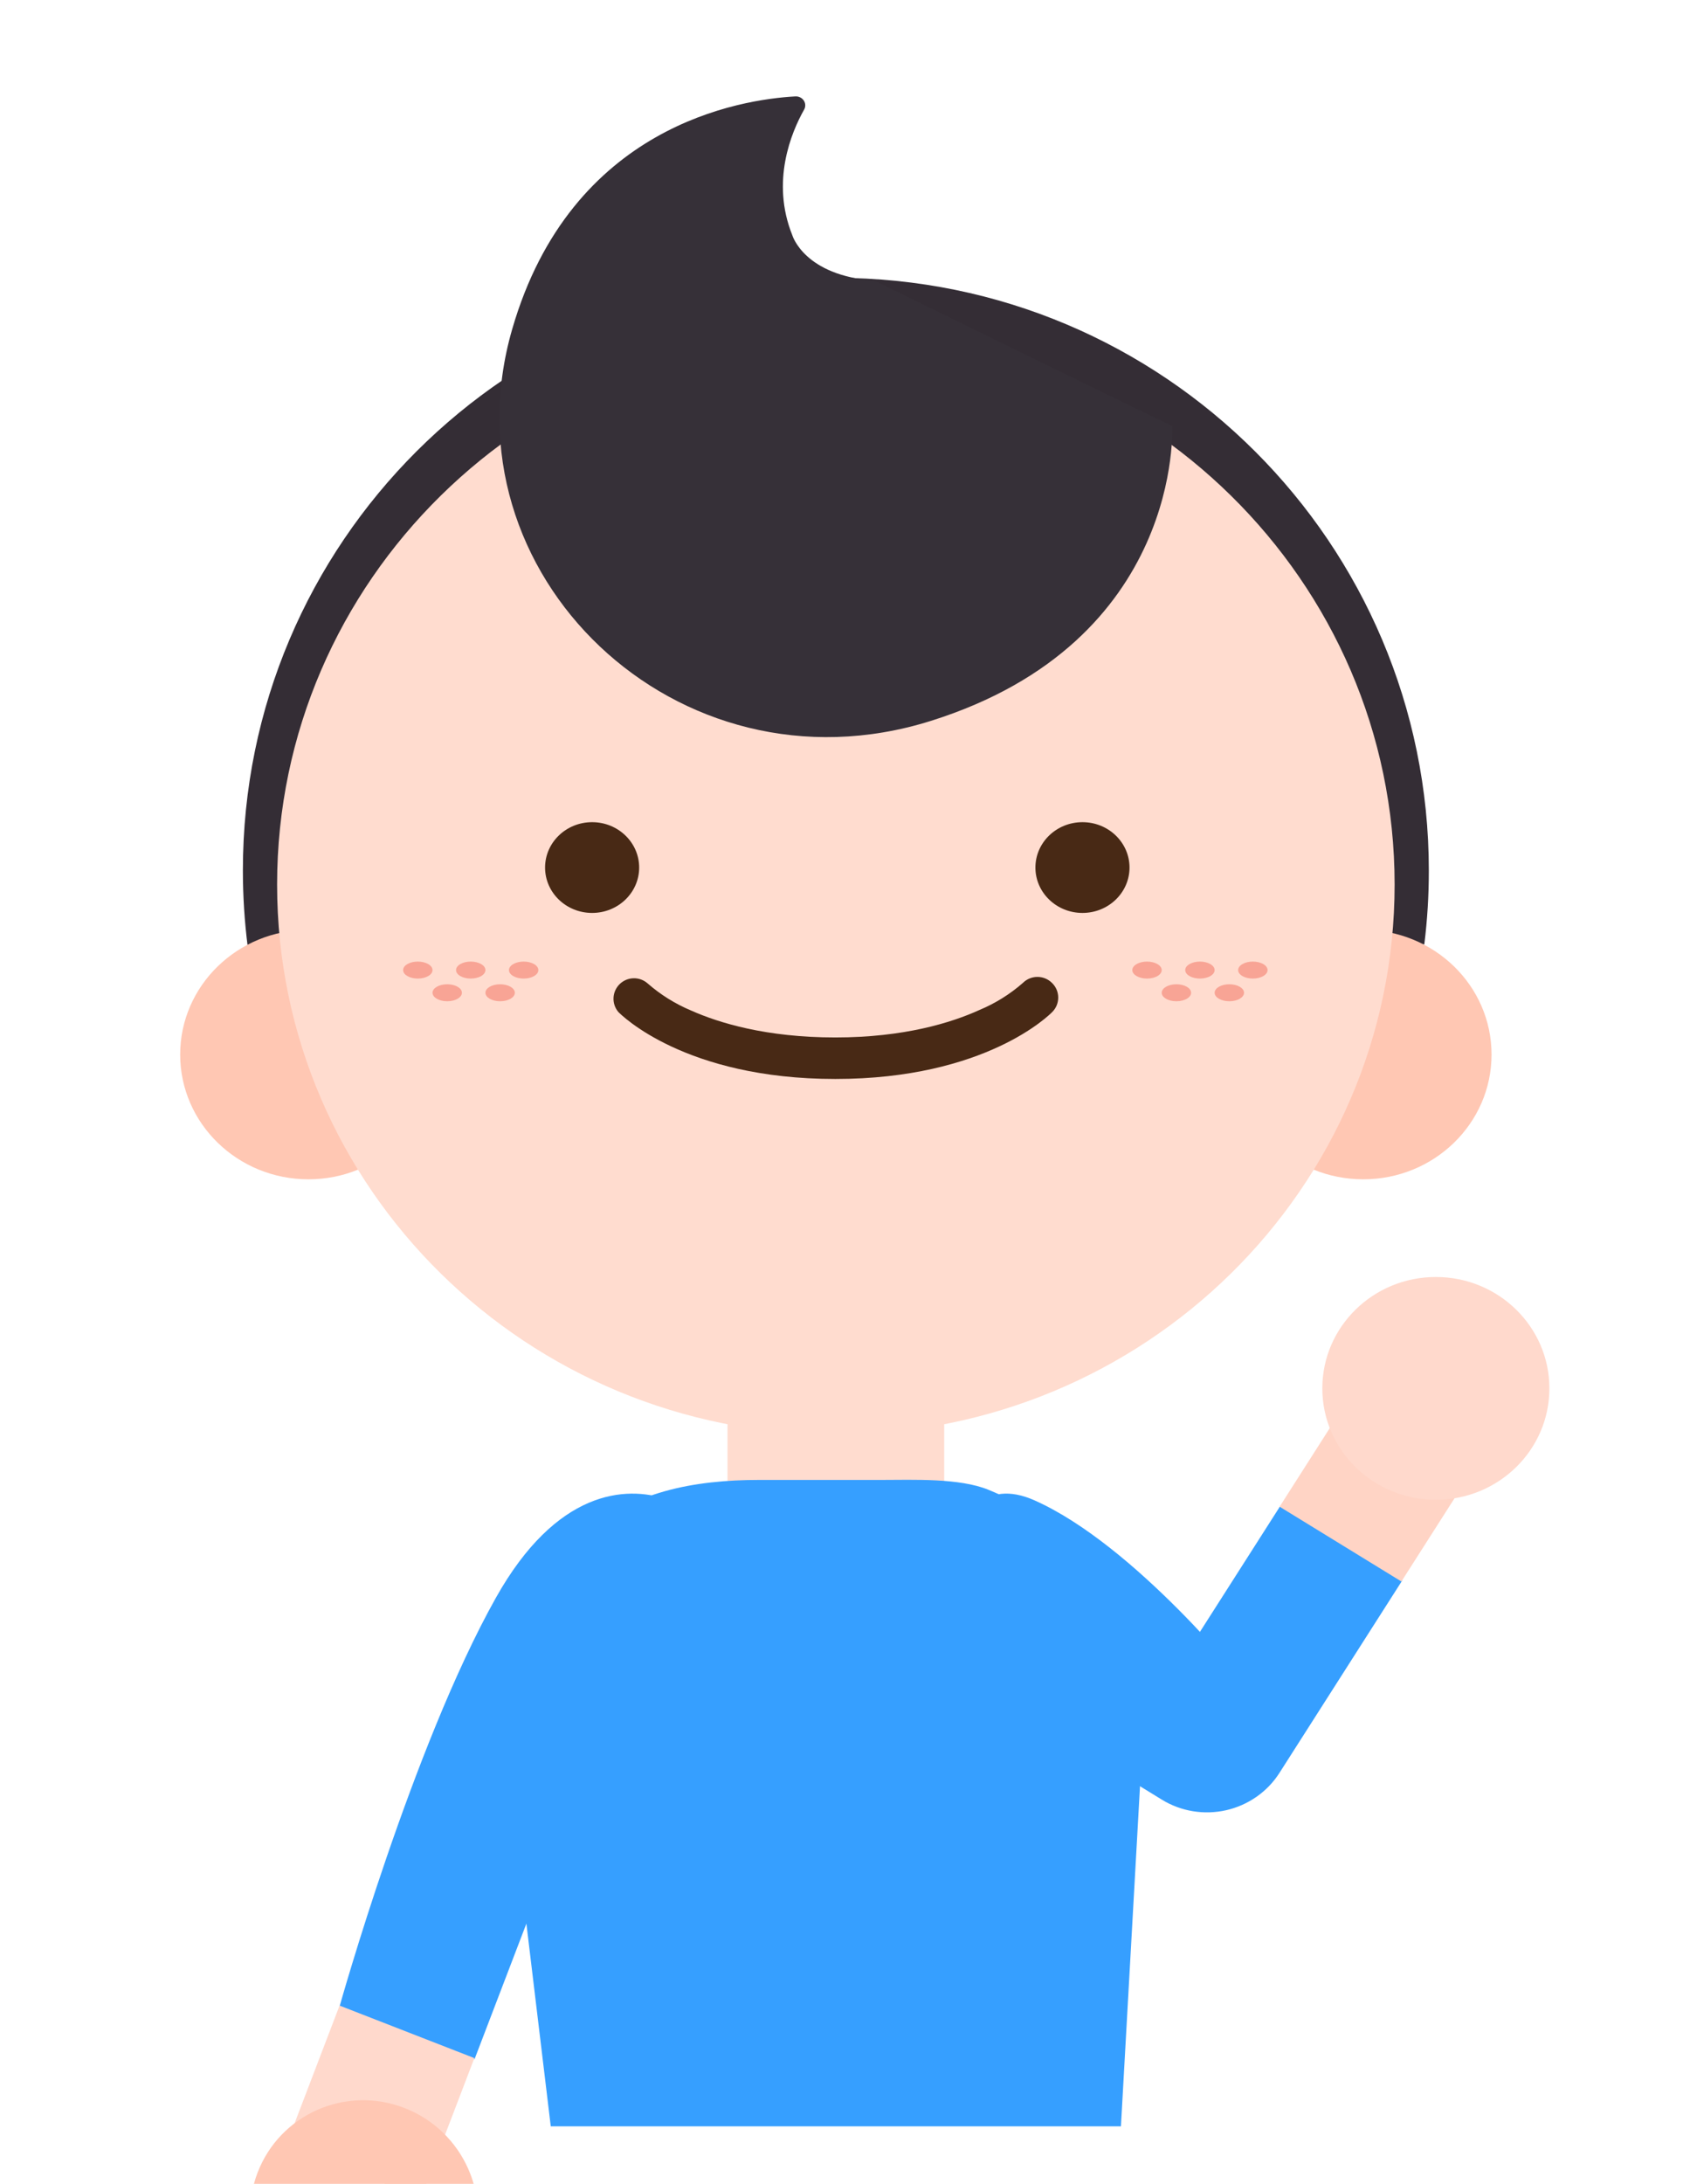 <svg width="91" height="118" viewBox="0 0 91 118" fill="none" xmlns="http://www.w3.org/2000/svg">
<path d="M13.396 51.166C13.22 49.791 13.132 48.406 13.133 47.021C13.133 29.339 27.488 15.013 45.195 15.013C62.902 15.013 77.257 29.355 77.257 47.042C77.258 48.373 77.177 49.703 77.013 51.025L13.396 51.166Z" fill="#342D35"/>
<path d="M16.678 63.722C20.509 63.722 23.615 60.704 23.615 56.981C23.615 53.259 20.509 50.241 16.678 50.241C12.847 50.241 9.742 53.259 9.742 56.981C9.742 60.704 12.847 63.722 16.678 63.722Z" fill="#FFC7B3"/>
<path d="M73.712 63.722C77.543 63.722 80.648 60.704 80.648 56.981C80.648 53.259 77.543 50.241 73.712 50.241C69.881 50.241 66.775 53.259 66.775 56.981C66.775 60.704 69.881 63.722 73.712 63.722Z" fill="#FFC7B3"/>
<path d="M45.195 77.515C61.881 77.515 75.407 64.209 75.407 47.796C75.407 31.382 61.881 18.077 45.195 18.077C28.509 18.077 14.983 31.382 14.983 47.796C14.983 64.209 28.509 77.515 45.195 77.515Z" fill="#FFDCCF"/>
<path d="M63.38 23.003C63.38 23.003 64.017 34.662 50.316 38.957C36.615 43.252 23.87 30.98 27.694 17.788C30.88 6.777 40.044 5.372 43.007 5.209C43.096 5.204 43.186 5.222 43.265 5.262C43.345 5.301 43.413 5.36 43.461 5.433C43.509 5.506 43.536 5.59 43.539 5.676C43.542 5.763 43.521 5.848 43.478 5.924C42.784 7.151 41.672 9.814 42.841 12.71C42.841 12.71 43.478 14.901 47.302 15.165C47.289 15.165 63.539 23.142 63.38 23.003Z" fill="#363038"/>
<path d="M51.053 74.45H39.337V80.579H51.053V74.45Z" fill="#FFDCCF"/>
<path d="M22.591 52.876C23.03 52.876 23.386 52.671 23.386 52.417C23.386 52.163 23.03 51.957 22.591 51.957C22.152 51.957 21.796 52.163 21.796 52.417C21.796 52.671 22.152 52.876 22.591 52.876Z" fill="#F8A495"/>
<path d="M25.453 52.876C25.892 52.876 26.247 52.671 26.247 52.417C26.247 52.163 25.892 51.957 25.453 51.957C25.014 51.957 24.658 52.163 24.658 52.417C24.658 52.671 25.014 52.876 25.453 52.876Z" fill="#F8A495"/>
<path d="M24.181 54.102C24.62 54.102 24.976 53.896 24.976 53.642C24.976 53.389 24.62 53.183 24.181 53.183C23.741 53.183 23.386 53.389 23.386 53.642C23.386 53.896 23.741 54.102 24.181 54.102Z" fill="#F8A495"/>
<path d="M27.042 54.102C27.481 54.102 27.837 53.896 27.837 53.642C27.837 53.389 27.481 53.183 27.042 53.183C26.603 53.183 26.247 53.389 26.247 53.642C26.247 53.896 26.603 54.102 27.042 54.102Z" fill="#F8A495"/>
<path d="M28.314 52.876C28.753 52.876 29.109 52.671 29.109 52.417C29.109 52.163 28.753 51.957 28.314 51.957C27.875 51.957 27.519 52.163 27.519 52.417C27.519 52.671 27.875 52.876 28.314 52.876Z" fill="#F8A495"/>
<path d="M62.019 52.876C62.458 52.876 62.814 52.671 62.814 52.417C62.814 52.163 62.458 51.957 62.019 51.957C61.58 51.957 61.224 52.163 61.224 52.417C61.224 52.671 61.58 52.876 62.019 52.876Z" fill="#F8A495"/>
<path d="M64.88 52.876C65.319 52.876 65.675 52.671 65.675 52.417C65.675 52.163 65.319 51.957 64.88 51.957C64.441 51.957 64.085 52.163 64.085 52.417C64.085 52.671 64.441 52.876 64.88 52.876Z" fill="#F8A495"/>
<path d="M63.608 54.102C64.047 54.102 64.403 53.896 64.403 53.642C64.403 53.389 64.047 53.183 63.608 53.183C63.169 53.183 62.814 53.389 62.814 53.642C62.814 53.896 63.169 54.102 63.608 54.102Z" fill="#F8A495"/>
<path d="M66.47 54.102C66.909 54.102 67.265 53.896 67.265 53.642C67.265 53.389 66.909 53.183 66.47 53.183C66.031 53.183 65.675 53.389 65.675 53.642C65.675 53.896 66.031 54.102 66.47 54.102Z" fill="#F8A495"/>
<path d="M67.742 52.876C68.181 52.876 68.537 52.671 68.537 52.417C68.537 52.163 68.181 51.957 67.742 51.957C67.303 51.957 66.947 52.163 66.947 52.417C66.947 52.671 67.303 52.876 67.742 52.876Z" fill="#F8A495"/>
<path d="M32.016 49.329C33.421 49.329 34.56 48.231 34.56 46.877C34.56 45.523 33.421 44.425 32.016 44.425C30.611 44.425 29.472 45.523 29.472 46.877C29.472 48.231 30.611 49.329 32.016 49.329Z" fill="#482915"/>
<path d="M58.529 49.329C59.934 49.329 61.073 48.231 61.073 46.877C61.073 45.523 59.934 44.425 58.529 44.425C57.124 44.425 55.985 45.523 55.985 46.877C55.985 48.231 57.124 49.329 58.529 49.329Z" fill="#482915"/>
<path d="M56.878 53.107C56.669 52.901 56.388 52.786 56.094 52.786C55.801 52.786 55.519 52.901 55.311 53.107C54.61 53.722 53.813 54.218 52.951 54.576C51.461 55.253 48.898 56.057 45.162 56.057C41.426 56.057 38.866 55.269 37.372 54.604C36.513 54.245 35.717 53.749 35.016 53.136C34.806 52.951 34.534 52.852 34.254 52.859C33.974 52.866 33.708 52.978 33.507 53.173C33.307 53.368 33.188 53.631 33.173 53.91C33.159 54.189 33.251 54.463 33.43 54.677C33.576 54.826 37.023 58.3 45.165 58.3C53.306 58.3 56.763 54.819 56.9 54.677C57.003 54.573 57.084 54.45 57.139 54.314C57.193 54.178 57.22 54.033 57.218 53.887C57.216 53.741 57.185 53.597 57.127 53.463C57.068 53.329 56.983 53.208 56.878 53.107Z" fill="#482915"/>
<path d="M41.033 79.966H47.661C49.362 79.966 51.879 79.853 53.45 80.5C55.021 81.147 57.215 82.305 58.417 83.5C59.62 84.695 60.25 85.939 60.901 87.5C61.551 89.061 61.894 90.31 61.894 92L60.609 114.894H29.78L27.126 92.834C27.126 89.421 29.168 85.413 31.596 83C34.024 80.587 37.599 79.966 41.033 79.966Z" fill="#369FFF"/>
<path d="M25.659 111.263L34.114 89.171C34.114 89.171 38.764 81.921 36.062 81.012C33.83 80.261 30.088 80.502 26.814 86.33C22.294 94.378 18.359 108.422 18.359 108.422L25.659 111.263Z" fill="#369FFF"/>
<path d="M25.649 111.206L18.36 108.368L15.473 115.916L22.762 118.754L25.649 111.206Z" fill="#FFD9CC"/>
<path d="M17.489 125.386C20.67 126.624 24.232 125.058 25.444 121.888C26.657 118.718 25.061 115.145 21.88 113.906C18.698 112.668 15.136 114.233 13.924 117.403C12.711 120.573 14.307 124.147 17.489 125.386Z" fill="#FFC7B3"/>
<path d="M69.233 81.36L75.817 85.402L69.181 95.794C68.531 96.814 67.495 97.539 66.303 97.811C65.111 98.082 63.859 97.878 62.824 97.243L60.142 95.596L69.233 81.36Z" fill="#369FFF"/>
<path d="M80.058 78.746L73.473 74.703L69.189 81.412L75.774 85.454L80.058 78.746Z" fill="#FFD4C5"/>
<path d="M77.637 81.038C81.028 81.038 83.776 78.344 83.776 75.019C83.776 71.695 81.028 69 77.637 69C74.246 69 71.498 71.695 71.498 75.019C71.498 78.344 74.246 81.038 77.637 81.038Z" fill="#FFD9CC"/>
<path d="M62.976 96.74L67.358 91C67.358 91 61.397 83.5 55.938 81.07C50.478 78.64 50.584 89.133 50.584 89.133L62.976 96.74Z" fill="#369FFF"/>
</svg>
